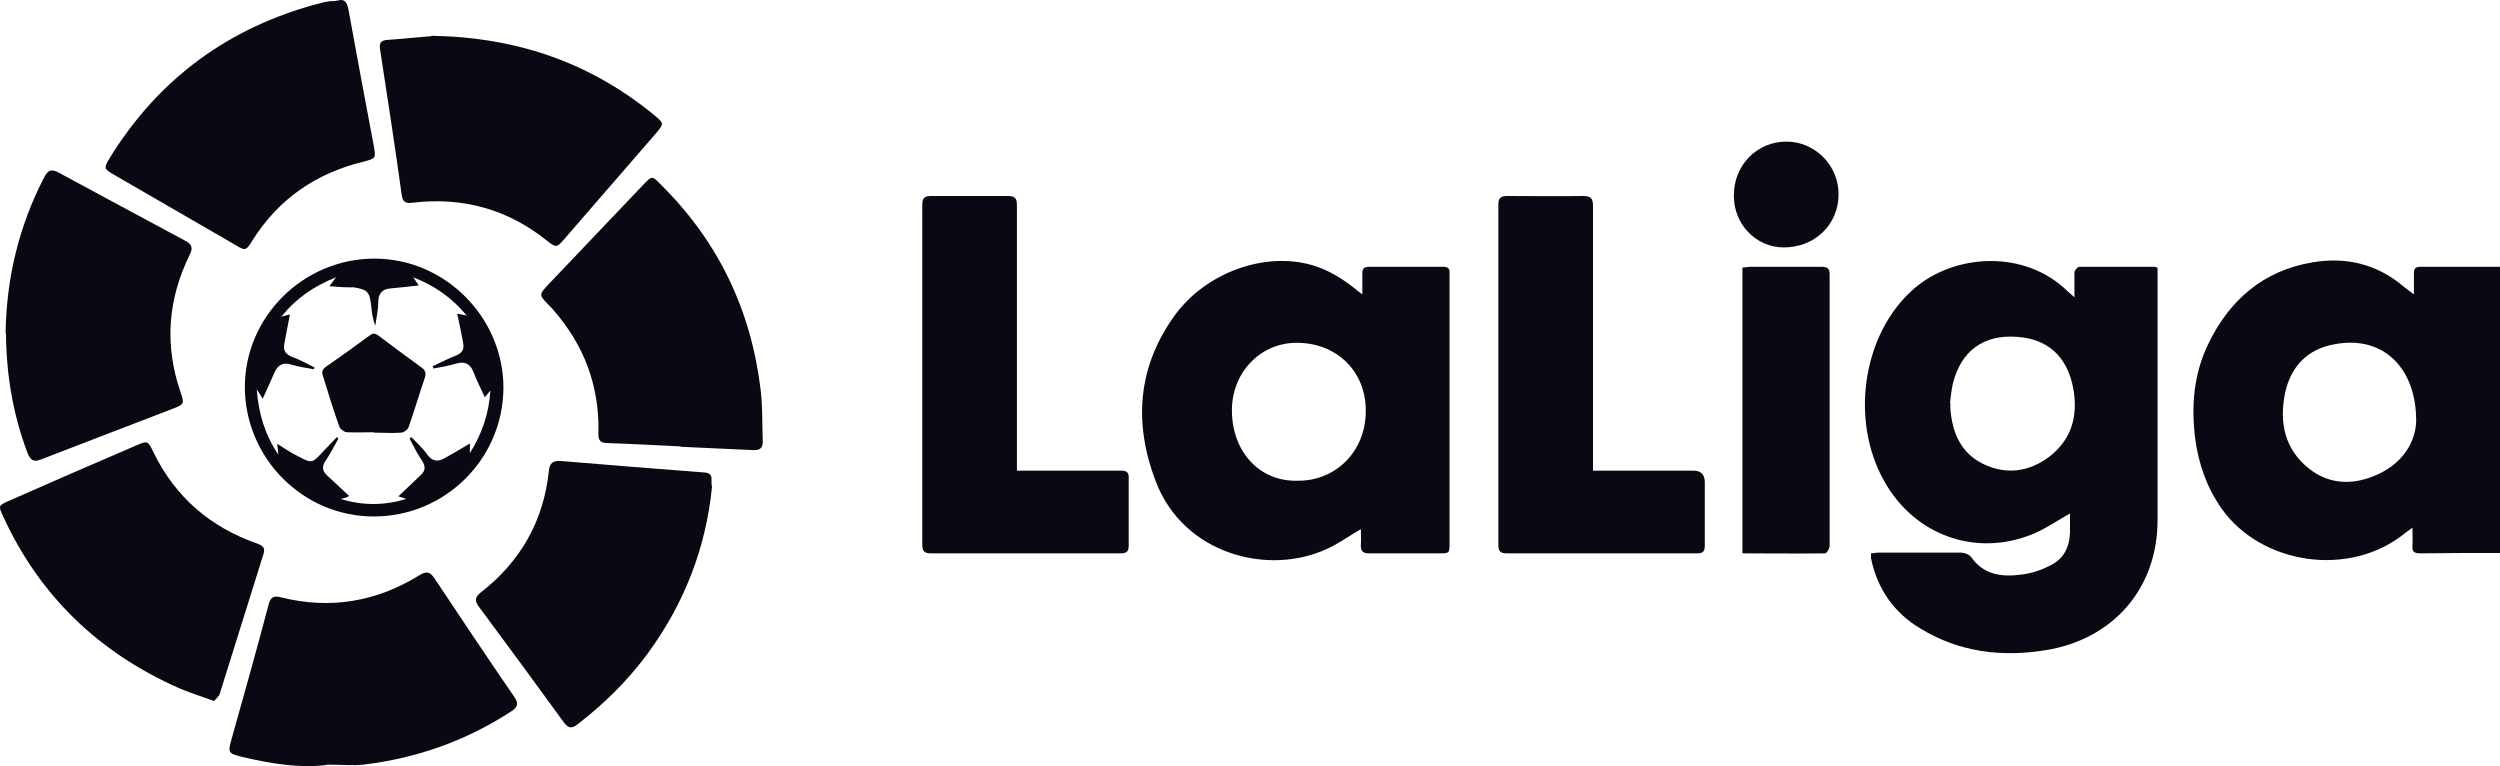 <?xml version="1.0" encoding="UTF-8"?>
<svg id="Capa_1" xmlns="http://www.w3.org/2000/svg" version="1.1" viewBox="0 0 670.9 205.6">
  <!-- Generator: Adobe Illustrator 29.3.0, SVG Export Plug-In . SVG Version: 2.1.0 Build 146)  -->
  <defs>
    <style>
      .st0 {
        fill: #0b0814;
      }
    </style>
  </defs>
  <g id="DwF0Gs">
    <g>
      <path class="st0" d="M670.9,148.4c-7.1,0-14.3,0-21.4.1-1.7,0-2.2-.5-2.1-2.1.1-1.5,0-2.9,0-4.8-.8.6-1.4,1-1.9,1.4-14.9,12.2-38.7,8.5-49.3-6.5-4-5.7-6.2-12-7.1-18.8-1.1-8.8-.4-17.3,3.5-25.4,5.7-11.8,14.8-19.7,28-21.9,8.9-1.5,17.1.4,24.2,6.3.8.7,1.7,1.3,3,2.3,0-2.2,0-4,0-5.7,0-1.2.4-1.7,1.7-1.7,7.1,0,14.3,0,21.4,0v76.8ZM648.4,113c.1-13.8-8.5-23.2-22-20.6-7.2,1.3-11.7,6-13.2,13.2-1.6,7.9,0,15.1,6.5,20.2,5.6,4.4,12.1,4.4,18.4,1.5,7.1-3.2,10.2-9.2,10.3-14.3Z"/>
      <path class="st0" d="M555.5,137.8c-3.2,1.8-6,3.7-9,5.1-15,6.7-31.5,1.5-40.1-12.5-10.2-16.5-6.9-40.6,7.2-52.9,10.8-9.4,29.7-10.7,41.3.7.5.4,1,.9,1.8,1.6,0-2.5,0-4.6,0-6.7,0-.5.8-1.5,1.3-1.5,6.8,0,13.5,0,20.3,0,.1,0,.3.1.7.3,0,.7,0,1.6,0,2.4,0,21.8,0,43.5,0,65.3,0,18.3-11.9,32-30.1,34.9-11.9,1.9-23.1.5-33.5-5.8-7.2-4.3-11.6-10.7-13.3-18.9,0-.3,0-.7,0-1.3.7,0,1.3-.2,1.9-.2,7.4,0,14.9,0,22.3,0,.9,0,2.1.5,2.6,1.1,3.4,4.9,8.3,5.5,13.5,4.8,2.7-.3,5.4-1.2,7.9-2.5,3.5-1.7,5.1-4.9,5.2-8.8,0-1.7,0-3.4,0-5.2ZM523.2,108.2c0,0,.1,0,.2,0,0,.5,0,1,0,1.5.5,6.3,2.7,11.7,8.6,14.7,6.2,3.1,12.4,2.3,17.9-1.8,6-4.6,7.8-10.9,6.5-18.2-1.6-9.1-7.3-13.5-15.1-14-9-.7-15,3.8-17.2,12.4-.4,1.8-.6,3.6-.8,5.4Z"/>
      <path class="st0" d="M365.6,79c0-2.2,0-3.9,0-5.6,0-1.3.4-1.8,1.8-1.8,6.6,0,13.3,0,19.9,0,1.2,0,1.8.4,1.7,1.7,0,.4,0,.9,0,1.3,0,23.7,0,47.3,0,71,0,2.9,0,2.9-2.9,2.9-6.2,0-12.4,0-18.6,0-1.7,0-2.4-.5-2.3-2.3.1-1.4,0-2.9,0-4.2-3.1,1.8-6,3.9-9.1,5.3-15.7,7.3-38.4,1.5-45.9-18-6-15.6-5-30.7,5-44.6,8.4-11.6,24.3-17.3,37.1-13.5,4.3,1.3,8,3.6,11.5,6.4.4.4.9.7,1.8,1.4ZM348.1,129c10.4.2,18.9-8.1,18.4-19.7-.4-10.2-8.3-17.5-18.9-17.3-9.7.2-17.2,8.3-17,18.5.2,11,7.6,18.8,17.6,18.5Z"/>
      <path class="st0" d="M272.9,126.3c3,0,5.7,0,8.4,0,6.5,0,13,0,19.4,0,1.8,0,2.3.5,2.2,2.3,0,5.9,0,11.8,0,17.6,0,1.6-.3,2.3-2.2,2.3-16.9,0-33.9,0-50.8,0-1.8,0-2.4-.5-2.4-2.4,0-30.4,0-60.7,0-91.1,0-1.8.5-2.4,2.4-2.4,6.8,0,13.7,0,20.5,0,2,0,2.5.6,2.5,2.5,0,22.7,0,45.4,0,68.1,0,.9,0,1.8,0,3Z"/>
      <path class="st0" d="M427.5,126.3c9.3,0,18.1,0,26.9,0q3.1,0,3.1,3.1c0,5.7,0,11.3,0,17,0,1.6-.5,2.1-2.1,2.1-17,0-34,0-51,0-1.7,0-2.3-.5-2.3-2.2,0-30.4,0-60.8,0-91.3,0-1.8.5-2.4,2.4-2.4,6.8,0,13.5.1,20.3,0,2.1,0,2.7.6,2.7,2.7,0,22.6,0,45.3,0,67.9,0,.9,0,1.9,0,3.1Z"/>
      <path class="st0" d="M115.8,9.6c23.5.4,43,7.5,59.9,21.4,2.5,2.1,2.5,2.2.4,4.7-8.2,9.5-16.5,19-24.7,28.5-2,2.3-2.2,2.3-4.6.4-10.6-8.5-22.7-11.8-36.1-10.2-1.7.2-2.6,0-2.9-2.1-1.8-13-3.8-26-5.8-39-.3-1.7.2-2.5,2-2.6,4.5-.3,8.9-.8,11.8-1Z"/>
      <path class="st0" d="M182.7,119.8c-6.6-.3-13.2-.7-19.8-.9-2.3,0-2.4-1.4-2.3-3.1.2-12.4-3.9-23.2-12-32.5-.4-.5-.9-1-1.4-1.5-2.6-2.7-2.6-2.7,0-5.5,8.6-9,17.1-18,25.7-27,2-2.1,2.2-2.1,4.2,0,15.5,15.2,24.4,33.7,27,55.1.6,4.6.4,9.4.6,14.1,0,1.7-.7,2.3-2.4,2.3-6.5-.3-13.1-.6-19.6-.9,0,0,0,0,0,0Z"/>
      <path class="st0" d="M90.8.1c1.6-.4,2.3.4,2.7,2.4,2.2,12.2,4.5,24.4,6.8,36.6.6,3.4.6,3.4-2.8,4.3-12.7,3.1-22.8,10-29.8,21.2-1.7,2.7-1.8,2.8-4.6,1.1-10.8-6.3-21.7-12.5-32.5-18.8-2.8-1.6-2.8-1.8-1.1-4.6C42.8,20.8,61.8,7.1,86.1.8c.9-.2,1.7-.4,2.6-.5.6,0,1.2,0,2.1-.2Z"/>
      <path class="st0" d="M1.5,89.5c.2-14.7,3.5-28.7,10.4-42,1-1.9,1.9-2.2,3.8-1.2,11.3,6.1,22.6,12.2,34,18.3,1.9,1,2.1,2,1.2,3.8-5.9,12-6.8,24.3-2.4,37,1,2.9.9,3.1-1.9,4.2-11.9,4.6-23.8,9.1-35.6,13.7-2,.8-2.8.2-3.6-1.7-3.9-10.3-5.7-20.9-5.8-32.1Z"/>
      <path class="st0" d="M87.6,205.3c-6.9.9-14.8-.3-22.7-2.2-3.6-.9-3.8-1.1-2.8-4.6,3.4-12.1,6.8-24.2,10-36.3.5-2,1.4-2.4,3.3-1.9,13.2,3.3,25.6,1.2,37.1-5.9,1.9-1.2,2.9-1,4.1.8,7.1,10.7,14.2,21.3,21.4,31.8,1.2,1.7,1,2.8-.8,3.9-12.1,7.9-25.4,12.6-39.7,14.3-2.8.3-5.7,0-9.9,0Z"/>
      <path class="st0" d="M57.4,188.1c-3.4-1.2-6.4-2.2-9.3-3.4-21.5-9.5-37.4-24.7-47.2-46-1.4-3-1.4-3,1.5-4.3,11.3-5,22.6-9.9,34-14.8,3.2-1.4,3.3-1.4,4.8,1.8,5.9,12.1,15.3,20.1,27.9,24.5,1.6.6,2.1,1.2,1.6,2.8-3.9,12.5-7.8,25-11.7,37.4-.2.8-1,1.3-1.6,2.1Z"/>
      <path class="st0" d="M191.1,130.4c-1.6,16.5-7.4,31.5-17.3,45-5.3,7.2-11.6,13.4-18.7,18.9-1.7,1.4-2.7,1.1-3.9-.6-7.5-10.3-15.1-20.7-22.7-30.9-1.2-1.6-1-2.6.5-3.8,10.7-8.3,16.9-19.2,18.3-32.7.2-2,1.1-2.7,3.1-2.6,12.9,1.1,25.8,2.1,38.7,3.1,2.6.2,1.6,2.1,1.9,3.5Z"/>
      <path class="st0" d="M467.6,148.5v-76.7c.7,0,1.4-.2,2-.2,6.4,0,12.8,0,19.2,0,1.6,0,2.2.4,2.2,2.1,0,24.3,0,48.5,0,72.8,0,.7-.8,2-1.2,2-7.3.1-14.5,0-22.1,0Z"/>
      <path class="st0" d="M135.1,103.9c0,19.2-15.6,34.7-34.8,34.7-19,0-34.5-15.6-34.6-34.7,0-18.9,15.7-34.5,34.8-34.5,18.9,0,34.5,15.7,34.6,34.5ZM125.3,84.8c-4-5-8.7-8.1-14.4-10.4.6,1,1.1,1.6,1.5,2.2-2.7.3-5.2.6-7.6.8-2.3.2-3.3,1.4-3.3,3.8,0,2.1-.5,4.1-.8,6.2-.7-1.8-.9-3.6-1.1-5.4-.4-3.7-1-4.3-4.7-4.9-.6,0-1.2,0-1.8,0-1.5,0-2.9-.2-4.7-.3.7-.9,1.1-1.5,1.8-2.4-6,2.4-10.8,5.7-14.7,10.6,1-.3,1.7-.5,2.3-.6-.5,2.7-1,5.3-1.5,7.8-.4,2,.5,3,2.4,3.7,2,.7,3.8,1.8,5.7,2.7,0,.2-.2.4-.2.5-1.9-.4-3.9-.6-5.8-1.2-2.4-.8-3.9,0-4.8,2.2-1,2.3-2,4.5-3.1,6.9-.5-.8-.9-1.5-1.6-2.5.5,6.5,2.2,12.2,5.8,17.5-.1-1.1-.2-1.8-.3-2.9,2.1,1.3,3.8,2.5,5.7,3.4,3.6,1.9,3.7,1.8,6.4-1.1,1.3-1.4,2.6-2.7,3.9-4.1.1.1.3.3.4.4-1.1,2-2.1,4-3.4,5.9-1.1,1.6-.9,2.8.4,4,2,1.9,4,3.7,5.9,5.5-.1,0-.3.2-.5.3-.6.2-1.1.3-1.8.5,5.9,1.8,11.7,1.8,17.6,0-.7-.3-1.4-.5-2.1-.7,2.1-2,4.1-3.9,6.1-5.8,1.2-1.1,1.2-2.3.3-3.7-1.3-1.9-2.3-4-3.4-6,.2-.1.3-.2.5-.4,1.4,1.5,3,2.9,4.2,4.6,1.4,2,3,2.1,4.8,1,2.2-1.2,4.4-2.5,6.7-3.9v2.6c3.3-5.3,5.1-10.6,5.5-16.8-.7.8-1,1.3-1.5,1.8-1.1-2.4-2.2-4.6-3.1-6.9-.9-2.2-2.4-2.8-4.7-2.1-1.9.6-4,.9-6,1.3,0-.2-.1-.4-.2-.6,2.1-1,4.2-2.1,6.3-2.9,1.7-.7,2.2-1.7,1.9-3.4-.5-2.6-1-5.1-1.6-7.8.7.1,1.2.2,2.2.4Z"/>
      <path class="st0" d="M493.4,52.1c0,8.2-6.4,14.3-14.7,14.3-7.5,0-13.5-6.3-13.4-14,0-8.1,6.2-14.4,14.1-14.4,7.7,0,14,6.4,14,14.1Z"/>
      <path class="st0" d="M100.4,116c-2.4,0-4.9.1-7.3,0-.7,0-1.7-.8-2-1.4-1.6-4.5-3-9-4.4-13.6-.4-1.1-.3-1.8.8-2.6,3.9-2.7,7.8-5.5,11.6-8.3.9-.7,1.5-.8,2.5,0,3.8,2.9,7.7,5.7,11.5,8.5,1.1.8,1.3,1.5.9,2.8-1.5,4.4-2.8,8.8-4.3,13.1-.2.7-1.2,1.5-1.9,1.6-2.5.2-5,0-7.5,0Z"/>
    </g>
  </g>
</svg>
